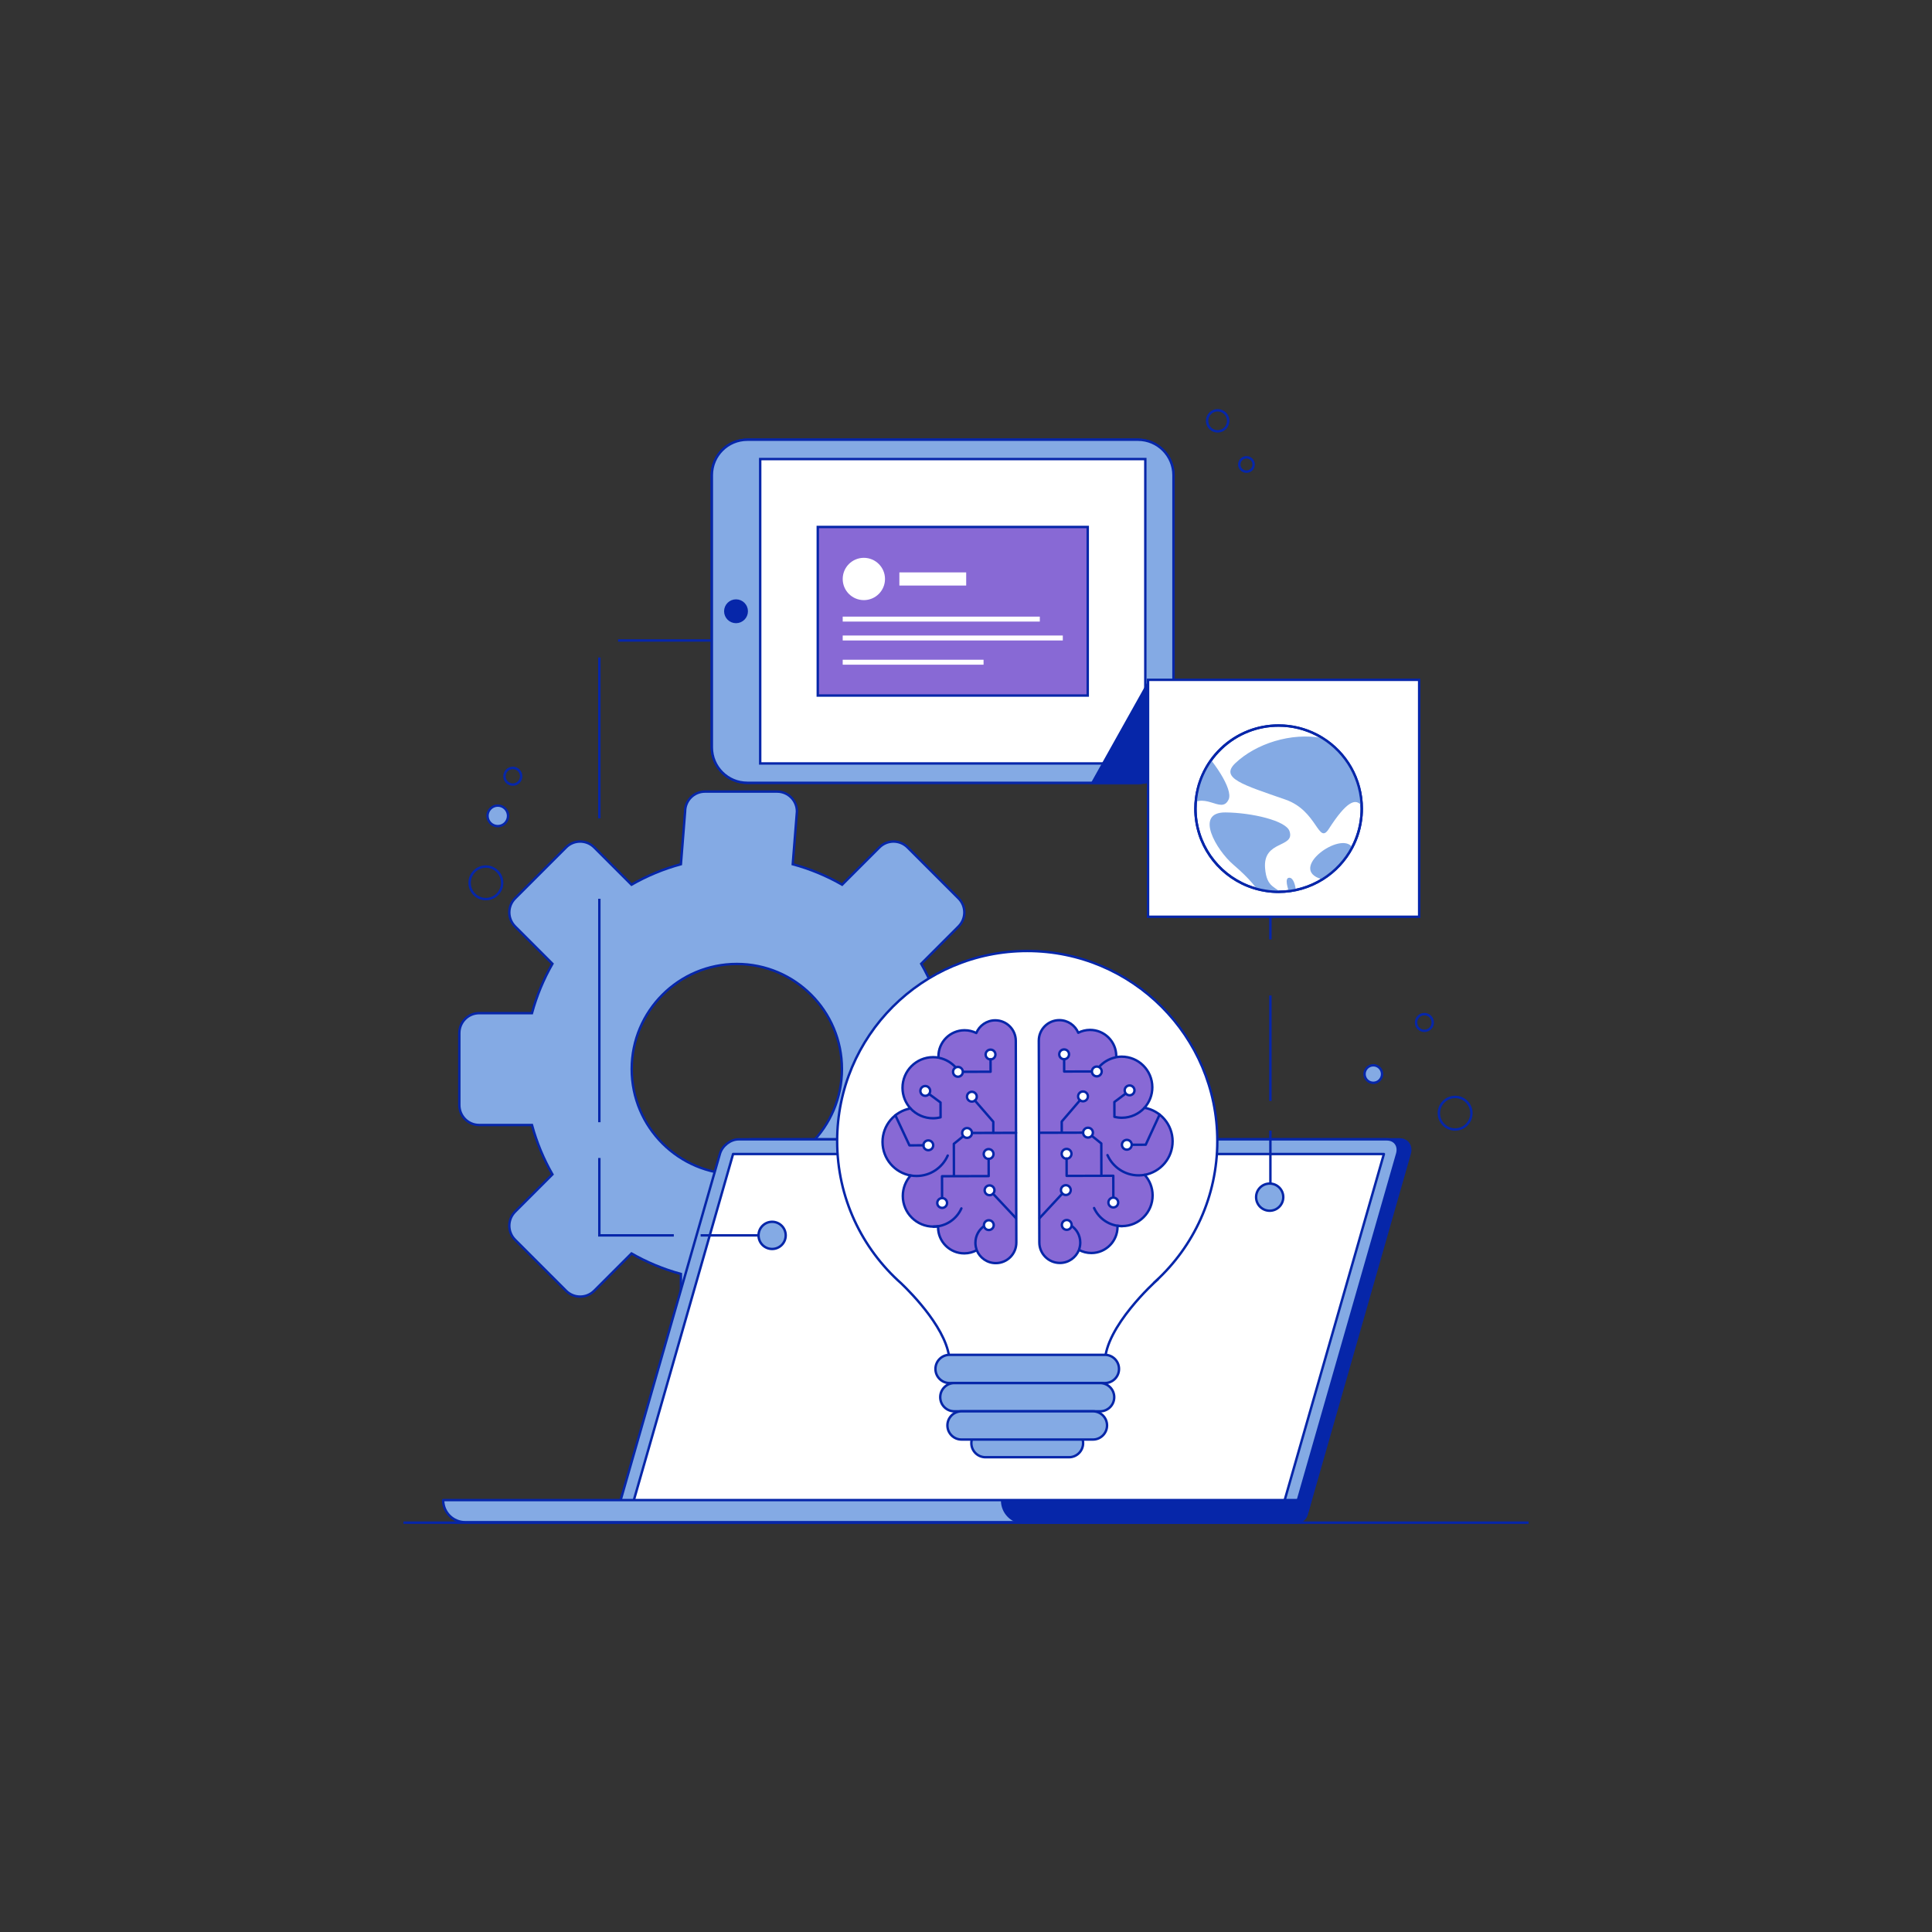<svg width="1600" height="1600" viewBox="0 0 1600 1600" fill="none" xmlns="http://www.w3.org/2000/svg">
<rect x="0" y="0" width="1600" height="1600" fill="#333333" stroke="none"/>
<g clip-path="url(#clip0_40000055_8478)">
<mask id="mask0_40000055_8478" style="mask-type:luminance" maskUnits="userSpaceOnUse" x="0" y="0" width="1600" height="1600">
<path d="M1600 0H0V1600H1600V0Z" fill="white"/>
</mask>
<g mask="url(#mask0_40000055_8478)">
<mask id="mask1_40000055_8478" style="mask-type:luminance" maskUnits="userSpaceOnUse" x="0" y="0" width="1600" height="1600">
<path d="M1600 0H0V1600H1600V0Z" fill="white"/>
</mask>
<g mask="url(#mask1_40000055_8478)">
<path d="M823.552 839.056H779.865C775.926 824.594 770.197 810.87 762.914 798.147L793.81 767.251C800.237 760.825 800.237 750.405 793.81 743.978L751.593 701.761C745.166 695.334 734.746 695.334 728.319 701.761L697.424 732.656C684.7 725.373 670.977 719.644 656.514 715.706L659.996 672.018C659.996 662.929 652.628 655.561 643.539 655.561H583.835C574.746 655.561 567.378 662.929 567.378 672.018L563.896 715.706C549.434 719.644 535.71 725.373 522.987 732.656L492.091 701.761C485.664 695.334 475.244 695.334 468.817 701.761L426.6 743.978C420.173 750.405 420.173 760.825 426.6 767.251L457.496 798.147C450.213 810.87 444.484 824.594 440.545 839.056H396.858C387.769 839.056 380.4 846.425 380.4 855.514V915.217C380.4 924.306 387.769 931.675 396.858 931.675H440.545C444.484 946.14 450.213 959.858 457.496 972.581L426.6 1003.48C420.173 1009.91 420.173 1020.32 426.6 1026.75L468.817 1068.97C475.244 1075.39 485.664 1075.39 492.091 1068.97L522.987 1038.08C535.71 1045.36 549.434 1051.08 563.896 1055.03V1098.71C563.896 1107.8 571.264 1115.17 580.353 1115.17H640.057C649.146 1115.17 656.514 1107.8 656.514 1098.71V1055.03C670.977 1051.08 684.7 1045.36 697.424 1038.08L728.319 1068.97C734.746 1075.39 745.166 1075.39 751.593 1068.97L793.81 1026.75C800.237 1020.32 800.237 1009.91 793.81 1003.48L762.914 972.581C770.197 959.858 775.926 946.14 779.865 931.675H823.552C832.641 931.675 840.01 924.306 840.01 915.217V855.514C840.01 846.425 832.641 839.056 823.552 839.056ZM697.252 885.365C697.252 933.441 658.28 972.414 610.205 972.414C562.13 972.414 523.158 933.441 523.158 885.365C523.158 837.29 562.13 798.318 610.205 798.318C658.28 798.318 697.252 837.29 697.252 885.365Z" fill="#84AAE4"/>
<path d="M823.552 839.056H779.865C775.926 824.594 770.197 810.87 762.914 798.147L793.81 767.251C800.237 760.825 800.237 750.405 793.81 743.978L751.593 701.761C745.166 695.334 734.746 695.334 728.319 701.761L697.424 732.656C684.7 725.373 670.977 719.644 656.514 715.706L659.996 672.018C659.996 662.929 652.628 655.561 643.539 655.561H583.835C574.746 655.561 567.378 662.929 567.378 672.018L563.896 715.706C549.434 719.644 535.71 725.373 522.987 732.656L492.091 701.761C485.664 695.334 475.244 695.334 468.817 701.761L426.6 743.978C420.173 750.405 420.173 760.825 426.6 767.251L457.496 798.147C450.213 810.87 444.484 824.594 440.545 839.056H396.858C387.769 839.056 380.4 846.425 380.4 855.514V915.217C380.4 924.306 387.769 931.675 396.858 931.675H440.545C444.484 946.14 450.213 959.858 457.496 972.581L426.6 1003.48C420.173 1009.91 420.173 1020.32 426.6 1026.75L468.817 1068.97C475.244 1075.39 485.664 1075.39 492.091 1068.97L522.987 1038.08C535.71 1045.36 549.434 1051.08 563.896 1055.03V1098.71C563.896 1107.8 571.264 1115.17 580.353 1115.17H640.057C649.146 1115.17 656.514 1107.8 656.514 1098.71V1055.03C670.977 1051.08 684.7 1045.36 697.424 1038.08L728.319 1068.97C734.746 1075.39 745.166 1075.39 751.593 1068.97L793.81 1026.75C800.237 1020.32 800.237 1009.91 793.81 1003.48L762.914 972.581C770.197 959.858 775.926 946.14 779.865 931.675H823.552C832.641 931.675 840.01 924.306 840.01 915.217V855.514C840.01 846.425 832.641 839.056 823.552 839.056ZM697.252 885.365C697.252 933.441 658.28 972.414 610.205 972.414C562.13 972.414 523.158 933.441 523.158 885.365C523.158 837.29 562.13 798.318 610.205 798.318C658.28 798.318 697.252 837.29 697.252 885.365Z" stroke="#0626A9" stroke-width="2" stroke-miterlimit="10" stroke-linecap="round"/>
<path d="M519.524 1259.06L1082.94 1251.24L1167.41 955.513C1169.31 948.918 1165.49 943.57 1158.9 943.57H621.914C615.318 943.57 608.439 948.918 606.548 955.513L519.524 1259.06Z" fill="#0626A9"/>
<path d="M519.524 1259.06L1082.94 1251.24L1167.41 955.513C1169.31 948.918 1165.49 943.57 1158.9 943.57H621.914C615.318 943.57 608.439 948.918 606.548 955.513L519.524 1259.06Z" stroke="#0626A9" stroke-width="2" stroke-linecap="round" stroke-linejoin="round"/>
<path d="M509.193 1259.06H1070.06L1157.09 955.513C1158.98 948.918 1155.17 943.57 1148.56 943.57H611.582C604.987 943.57 598.107 948.918 596.216 955.513L509.193 1259.06Z" fill="#84AAE4"/>
<path d="M509.193 1259.06H1070.06L1157.09 955.513C1158.98 948.918 1155.17 943.57 1148.56 943.57H611.582C604.987 943.57 598.107 948.918 596.216 955.513L509.193 1259.06Z" stroke="#0626A9" stroke-width="2" stroke-linecap="round" stroke-linejoin="round"/>
<path d="M523.618 1246.93H1062.6L1146.09 955.708H607.108L523.618 1246.93Z" fill="white"/>
<path d="M523.618 1246.93H1062.6L1146.09 955.708H607.108L523.618 1246.93Z" stroke="#0626A9" stroke-width="2" stroke-linecap="round" stroke-linejoin="round"/>
<path d="M385.342 1260.64H1062.16L1077.46 1242.29H366.986C366.986 1252.43 375.205 1260.64 385.342 1260.64Z" fill="#84AAE4"/>
<path d="M385.342 1260.64H1062.16L1077.46 1242.29H366.986C366.986 1252.43 375.205 1260.64 385.342 1260.64Z" stroke="#0626A9" stroke-width="2" stroke-linecap="round" stroke-linejoin="round"/>
<path d="M848.28 1261H1073.01C1077.32 1261 1081.11 1258.1 1082.21 1253.92L1085.19 1242.64H829.924C829.924 1252.78 838.142 1261 848.28 1261Z" fill="#0626A9"/>
<path d="M848.28 1261H1073.01C1077.32 1261 1081.11 1258.1 1082.21 1253.92L1085.19 1242.64H829.924C829.924 1252.78 838.142 1261 848.28 1261Z" stroke="#0626A9" stroke-width="2" stroke-linecap="round" stroke-linejoin="round"/>
<path d="M334.113 1261H1265.88" stroke="#0626A9" stroke-width="2" stroke-miterlimit="10"/>
<path d="M1008.13 944.998C1008.13 858.059 937.646 787.582 850.708 787.582C763.769 787.582 693.292 858.059 693.292 944.998C693.292 991.892 713.803 1033.98 746.333 1062.82C754.828 1070.94 786.391 1102.8 786.391 1128.33H915.025C915.025 1098.83 957.373 1060.87 957.373 1060.87H957.248C988.522 1032.1 1008.13 990.84 1008.13 944.998Z" fill="white"/>
<path d="M1008.13 944.998C1008.13 858.059 937.646 787.582 850.708 787.582C763.769 787.582 693.292 858.059 693.292 944.998C693.292 991.892 713.803 1033.98 746.333 1062.82C754.828 1070.94 786.391 1102.8 786.391 1128.33H915.025C915.025 1098.83 957.373 1060.87 957.373 1060.87H957.248C988.522 1032.1 1008.13 990.84 1008.13 944.998Z" stroke="#0626A9" stroke-width="2" stroke-miterlimit="10" stroke-linecap="round"/>
<path d="M885.29 1206.82H816.126C809.668 1206.82 804.432 1201.59 804.432 1195.13C804.432 1188.67 809.668 1183.44 816.126 1183.44H885.29C891.748 1183.44 896.984 1188.67 896.984 1195.13C896.984 1201.59 891.748 1206.82 885.29 1206.82Z" fill="#84AAE4"/>
<path d="M885.29 1206.82H816.126C809.668 1206.82 804.432 1201.59 804.432 1195.13C804.432 1188.67 809.668 1183.44 816.126 1183.44H885.29C891.748 1183.44 896.984 1188.67 896.984 1195.13C896.984 1201.59 891.748 1206.82 885.29 1206.82Z" stroke="#0626A9" stroke-width="2" stroke-miterlimit="10" stroke-linecap="round"/>
<path d="M915.026 1145.39H786.392C779.933 1145.39 774.697 1140.16 774.697 1133.7C774.697 1127.25 779.933 1122.01 786.392 1122.01H915.026C921.484 1122.01 926.719 1127.25 926.719 1133.7C926.719 1140.16 921.484 1145.39 915.026 1145.39Z" fill="#84AAE4"/>
<path d="M915.026 1145.39H786.392C779.933 1145.39 774.697 1140.16 774.697 1133.7C774.697 1127.25 779.933 1122.01 786.392 1122.01H915.026C921.484 1122.01 926.719 1127.25 926.719 1133.7C926.719 1140.16 921.484 1145.39 915.026 1145.39Z" stroke="#0626A9" stroke-width="2" stroke-miterlimit="10" stroke-linecap="round"/>
<path d="M911.06 1168.79H790.355C783.897 1168.79 778.661 1163.55 778.661 1157.09C778.661 1150.63 783.897 1145.39 790.355 1145.39H911.06C917.518 1145.39 922.754 1150.63 922.754 1157.09C922.754 1163.55 917.518 1168.79 911.06 1168.79Z" fill="#84AAE4"/>
<path d="M911.06 1168.79H790.355C783.897 1168.79 778.661 1163.55 778.661 1157.09C778.661 1150.63 783.897 1145.39 790.355 1145.39H911.06C917.518 1145.39 922.754 1150.63 922.754 1157.09C922.754 1163.55 917.518 1168.79 911.06 1168.79Z" stroke="#0626A9" stroke-width="2" stroke-miterlimit="10" stroke-linecap="round"/>
<path d="M905.113 1192.17H796.302C789.844 1192.17 784.608 1186.93 784.608 1180.48C784.608 1174.02 789.844 1168.79 796.302 1168.79H905.113C911.571 1168.79 916.807 1174.02 916.807 1180.48C916.807 1186.93 911.571 1192.17 905.113 1192.17Z" fill="#84AAE4"/>
<path d="M905.113 1192.17H796.302C789.844 1192.17 784.608 1186.93 784.608 1180.48C784.608 1174.02 789.844 1168.79 796.302 1168.79H905.113C911.571 1168.79 916.807 1174.02 916.807 1180.48C916.807 1186.93 911.571 1192.17 905.113 1192.17Z" stroke="#0626A9" stroke-width="2" stroke-miterlimit="10" stroke-linecap="round"/>
<path d="M971.099 945.13C971.058 931.25 961.009 919.745 947.805 917.413C951.858 912.901 954.324 906.931 954.303 900.386C954.268 886.372 942.875 875.042 928.861 875.079C927.34 875.084 925.851 875.23 924.405 875.49C924.418 875.178 924.428 874.865 924.427 874.551C924.395 862.579 914.663 852.901 902.692 852.934C899.188 852.943 895.884 853.788 892.959 855.272C890.381 849.134 884.309 844.829 877.236 844.849C867.849 844.874 860.26 852.504 860.285 861.892L860.737 1028.97C860.762 1038.35 868.393 1045.94 877.781 1045.92C884.963 1045.9 891.088 1041.43 893.56 1035.12C896.629 1036.77 900.14 1037.71 903.87 1037.69C915.842 1037.66 925.521 1027.93 925.488 1015.96C925.487 1015.69 925.476 1015.41 925.465 1015.14C926.696 1015.32 927.957 1015.42 929.24 1015.41C943.251 1015.37 954.581 1003.98 954.546 989.963C954.526 983.424 952.033 977.463 947.952 972.978C961.148 970.569 971.134 959.009 971.099 945.13Z" fill="#8869D5"/>
<path d="M971.099 945.13C971.058 931.25 961.009 919.745 947.805 917.413C951.858 912.901 954.324 906.931 954.303 900.386C954.268 886.372 942.875 875.042 928.861 875.079C927.34 875.084 925.851 875.23 924.405 875.49C924.418 875.178 924.428 874.865 924.427 874.551C924.395 862.579 914.663 852.901 902.692 852.934C899.188 852.943 895.884 853.788 892.959 855.272C890.381 849.134 884.309 844.829 877.236 844.849C867.849 844.874 860.26 852.504 860.285 861.892L860.737 1028.97C860.762 1038.35 868.393 1045.94 877.781 1045.92C884.963 1045.9 891.088 1041.43 893.56 1035.12C896.629 1036.77 900.14 1037.71 903.87 1037.69C915.842 1037.66 925.521 1027.93 925.488 1015.96C925.487 1015.69 925.476 1015.41 925.465 1015.14C926.696 1015.32 927.957 1015.42 929.24 1015.41C943.251 1015.37 954.581 1003.98 954.546 989.963C954.526 983.424 952.033 977.463 947.952 972.978C961.148 970.569 971.134 959.009 971.099 945.13Z" stroke="#0626A9" stroke-width="2" stroke-linecap="round" stroke-linejoin="round"/>
<path d="M905.093 937.993C905.099 940.234 903.29 942.052 901.051 942.059C898.813 942.066 896.993 940.255 896.987 938.015C896.981 935.776 898.79 933.957 901.029 933.951C903.268 933.945 905.087 935.755 905.093 937.993Z" fill="white"/>
<path d="M905.093 937.993C905.099 940.234 903.29 942.052 901.051 942.059C898.813 942.066 896.993 940.255 896.987 938.015C896.981 935.776 898.79 933.957 901.029 933.951C903.268 933.945 905.087 935.755 905.093 937.993Z" stroke="#0626A9" stroke-width="2" stroke-miterlimit="10"/>
<path d="M900.958 907.975C900.964 910.214 899.155 912.033 896.916 912.039C894.678 912.044 892.858 910.235 892.853 907.996C892.846 905.758 894.655 903.939 896.894 903.933C899.133 903.927 900.952 905.736 900.958 907.975Z" fill="white"/>
<path d="M900.958 907.975C900.964 910.214 899.155 912.033 896.916 912.039C894.678 912.044 892.858 910.235 892.853 907.996C892.846 905.758 894.655 903.939 896.894 903.933C899.133 903.927 900.952 905.736 900.958 907.975Z" stroke="#0626A9" stroke-width="2" stroke-miterlimit="10"/>
<path d="M926.038 995.868C926.044 998.11 924.234 999.928 921.996 999.935C919.757 999.942 917.937 998.131 917.932 995.889C917.925 993.654 919.735 991.836 921.973 991.829C924.212 991.822 926.031 993.633 926.038 995.868Z" fill="white"/>
<path d="M926.038 995.868C926.044 998.11 924.234 999.928 921.996 999.935C919.757 999.942 917.937 998.131 917.932 995.889C917.925 993.654 919.735 991.836 921.973 991.829C924.212 991.822 926.031 993.633 926.038 995.868Z" stroke="#0626A9" stroke-width="2" stroke-miterlimit="10"/>
<path d="M887.347 955.513C887.353 957.755 885.544 959.573 883.305 959.58C881.066 959.587 879.247 957.776 879.241 955.534C879.235 953.299 881.045 951.481 883.283 951.474C885.522 951.467 887.342 953.278 887.347 955.513Z" fill="white"/>
<path d="M887.347 955.513C887.353 957.755 885.544 959.573 883.305 959.58C881.066 959.587 879.247 957.776 879.241 955.534C879.235 953.299 881.045 951.481 883.283 951.474C885.522 951.467 887.342 953.278 887.347 955.513Z" stroke="#0626A9" stroke-width="2" stroke-miterlimit="10"/>
<path d="M922.031 991.627L921.982 973.716L883.343 973.821L883.304 959.461" stroke="#0626A9" stroke-width="2" stroke-linecap="round" stroke-linejoin="round"/>
<path d="M912.119 973.452L912.047 946.968L904.435 940.826" stroke="#0626A9" stroke-width="2" stroke-linecap="round" stroke-linejoin="round"/>
<path d="M886.739 985.569C886.745 987.811 884.936 989.629 882.697 989.636C880.459 989.643 878.639 987.832 878.633 985.59C878.627 983.354 880.436 981.537 882.675 981.53C884.914 981.523 886.733 983.333 886.739 985.569Z" fill="white"/>
<path d="M886.739 985.569C886.745 987.811 884.936 989.629 882.697 989.636C880.459 989.643 878.639 987.832 878.633 985.59C878.627 983.354 880.436 981.537 882.675 981.53C884.914 981.523 886.733 983.333 886.739 985.569Z" stroke="#0626A9" stroke-width="2" stroke-miterlimit="10"/>
<path d="M861.024 1008.7L879.808 988.452" stroke="#0626A9" stroke-width="2" stroke-linecap="round" stroke-linejoin="round"/>
<path d="M886.843 1014.84C891.508 1017.82 894.606 1023.05 894.622 1029C894.627 1030.91 894.316 1032.74 893.739 1034.45" stroke="#0626A9" stroke-width="2" stroke-linecap="round" stroke-linejoin="round"/>
<path d="M887.492 1014.42C887.497 1016.66 885.688 1018.47 883.449 1018.48C881.211 1018.49 879.391 1016.68 879.386 1014.44C879.379 1012.2 881.189 1010.38 883.428 1010.37C885.666 1010.37 887.485 1012.18 887.492 1014.42Z" fill="white"/>
<path d="M887.492 1014.42C887.497 1016.66 885.688 1018.47 883.449 1018.48C881.211 1018.49 879.391 1016.68 879.386 1014.44C879.379 1012.2 881.189 1010.38 883.428 1010.37C885.666 1010.37 887.485 1012.18 887.492 1014.42Z" stroke="#0626A9" stroke-width="2" stroke-miterlimit="10"/>
<path d="M929.297 1015.42C918.966 1015.44 910.058 1009.29 906.08 1000.44" stroke="#0626A9" stroke-width="2" stroke-linecap="round" stroke-linejoin="round"/>
<path d="M947.68 917.541C943.077 922.526 936.491 925.656 929.17 925.676C927.012 925.682 924.916 925.416 922.914 924.913L922.881 912.647L932.325 905.571" stroke="#0626A9" stroke-width="2" stroke-linecap="round" stroke-linejoin="round"/>
<path d="M910.2 883.62C913.661 879.724 918.308 876.905 923.577 875.73" stroke="#0626A9" stroke-width="2" stroke-linecap="round" stroke-linejoin="round"/>
<path d="M939.526 902.984C939.533 905.223 937.72 907.042 935.481 907.049C933.242 907.054 931.423 905.245 931.417 903.006C931.411 900.767 933.221 898.948 935.459 898.942C937.698 898.936 939.519 900.746 939.526 902.984Z" fill="white"/>
<path d="M939.526 902.984C939.533 905.223 937.72 907.042 935.481 907.049C933.242 907.054 931.423 905.245 931.417 903.006C931.411 900.767 933.221 898.948 935.459 898.942C937.698 898.936 939.519 900.746 939.526 902.984Z" stroke="#0626A9" stroke-width="2" stroke-miterlimit="10"/>
<path d="M885.312 873.125C885.318 875.363 883.508 877.182 881.27 877.189C879.031 877.195 877.212 875.385 877.206 873.147C877.2 870.908 879.009 869.089 881.248 869.083C883.487 869.077 885.306 870.886 885.312 873.125Z" fill="white"/>
<path d="M885.312 873.125C885.318 875.363 883.508 877.182 881.27 877.189C879.031 877.195 877.212 875.385 877.206 873.147C877.2 870.908 879.009 869.089 881.248 869.083C883.487 869.077 885.306 870.886 885.312 873.125Z" stroke="#0626A9" stroke-width="2" stroke-miterlimit="10"/>
<path d="M912.383 887.319C912.389 889.558 910.58 891.377 908.341 891.383C906.102 891.389 904.283 889.579 904.277 887.341C904.271 885.102 906.08 883.283 908.319 883.277C910.557 883.271 912.377 885.08 912.383 887.319Z" fill="white"/>
<path d="M912.383 887.319C912.389 889.558 910.58 891.377 908.341 891.383C906.102 891.389 904.283 889.579 904.277 887.341C904.271 885.102 906.08 883.283 908.319 883.277C910.557 883.271 912.377 885.08 912.383 887.319Z" stroke="#0626A9" stroke-width="2" stroke-miterlimit="10"/>
<path d="M903.577 887.342L881.297 887.402L881.27 877.107" stroke="#0626A9" stroke-width="2" stroke-linecap="round" stroke-linejoin="round"/>
<path d="M948.091 972.929C946.448 973.229 944.755 973.389 943.021 973.396C931.494 973.431 921.562 966.53 917.166 956.627" stroke="#0626A9" stroke-width="2" stroke-linecap="round" stroke-linejoin="round"/>
<path d="M937.251 948.041C937.257 950.276 935.448 952.094 933.209 952.101C930.97 952.108 929.151 950.297 929.145 948.062C929.139 945.819 930.949 944.002 933.188 943.995C935.426 943.988 937.245 945.799 937.251 948.041Z" fill="white"/>
<path d="M937.251 948.041C937.257 950.276 935.448 952.094 933.209 952.101C930.97 952.108 929.151 950.297 929.145 948.062C929.139 945.819 930.949 944.002 933.188 943.995C935.426 943.988 937.245 945.799 937.251 948.041Z" stroke="#0626A9" stroke-width="2" stroke-miterlimit="10"/>
<path d="M960.347 923.048L948.836 948.006L937.25 948.041" stroke="#0626A9" stroke-width="2" stroke-linecap="round" stroke-linejoin="round"/>
<path d="M896.987 938.015L860.49 938.114" stroke="#0626A9" stroke-width="2" stroke-linecap="round" stroke-linejoin="round"/>
<path d="M879.306 937.877L879.281 928.816L894.404 911.187" stroke="#0626A9" stroke-width="2" stroke-linecap="round" stroke-linejoin="round"/>
<path d="M730.871 945.778C730.834 931.9 740.822 920.34 754.015 917.937C749.935 913.447 747.441 907.49 747.423 900.946C747.385 886.932 758.714 875.54 772.728 875.502C774.25 875.498 775.738 875.636 777.186 875.888C777.171 875.577 777.16 875.263 777.159 874.949C777.127 862.978 786.806 853.247 798.777 853.215C802.281 853.205 805.59 854.033 808.523 855.5C811.067 849.349 817.116 845.011 824.189 844.992C833.577 844.967 841.207 852.556 841.232 861.944L841.684 1029.02C841.709 1038.41 834.12 1046.04 824.733 1046.06C817.549 1046.08 811.4 1041.64 808.895 1035.35C805.835 1037.02 802.329 1037.97 798.599 1037.98C786.627 1038.01 776.896 1028.33 776.863 1016.36C776.862 1016.09 776.873 1015.81 776.882 1015.54C775.652 1015.73 774.391 1015.83 773.108 1015.83C759.094 1015.87 747.703 1004.54 747.666 990.527C747.648 983.981 750.109 978.013 754.165 973.501C740.96 971.168 730.909 959.663 730.871 945.778Z" fill="#8869D5"/>
<path d="M730.871 945.778C730.834 931.9 740.822 920.34 754.015 917.937C749.935 913.447 747.441 907.49 747.423 900.946C747.385 886.932 758.714 875.54 772.728 875.502C774.25 875.498 775.738 875.636 777.186 875.888C777.171 875.577 777.16 875.263 777.159 874.949C777.127 862.978 786.806 853.247 798.777 853.215C802.281 853.205 805.59 854.033 808.523 855.5C811.067 849.349 817.116 845.011 824.189 844.992C833.577 844.967 841.207 852.556 841.232 861.944L841.684 1029.02C841.709 1038.41 834.12 1046.04 824.733 1046.06C817.549 1046.08 811.4 1041.64 808.895 1035.35C805.835 1037.02 802.329 1037.97 798.599 1037.98C786.627 1038.01 776.896 1028.33 776.863 1016.36C776.862 1016.09 776.873 1015.81 776.882 1015.54C775.652 1015.73 774.391 1015.83 773.108 1015.83C759.094 1015.87 747.703 1004.54 747.666 990.527C747.648 983.981 750.109 978.013 754.165 973.501C740.96 971.168 730.909 959.663 730.871 945.778Z" stroke="#0626A9" stroke-width="2" stroke-linecap="round" stroke-linejoin="round"/>
<path d="M796.836 938.286C796.843 940.527 798.662 942.338 800.901 942.331C803.139 942.324 804.949 940.506 804.942 938.264C804.937 936.026 803.117 934.216 800.878 934.222C798.64 934.228 796.83 936.047 796.836 938.286Z" fill="white"/>
<path d="M796.836 938.286C796.843 940.527 798.662 942.338 800.901 942.331C803.139 942.324 804.949 940.506 804.942 938.264C804.937 936.026 803.117 934.216 800.878 934.222C798.64 934.228 796.83 936.047 796.836 938.286Z" stroke="#0626A9" stroke-width="2" stroke-miterlimit="10"/>
<path d="M800.809 908.246C800.814 910.484 802.634 912.294 804.873 912.287C807.111 912.282 808.921 910.462 808.914 908.224C808.908 905.985 807.089 904.176 804.85 904.182C802.612 904.188 800.802 906.007 800.809 908.246Z" fill="white"/>
<path d="M800.809 908.246C800.814 910.484 802.634 912.294 804.873 912.287C807.111 912.282 808.921 910.462 808.914 908.224C808.908 905.985 807.089 904.176 804.85 904.182C802.612 904.188 800.802 906.007 800.809 908.246Z" stroke="#0626A9" stroke-width="2" stroke-miterlimit="10"/>
<path d="M776.206 996.279C776.212 998.514 778.031 1000.32 780.27 1000.32C782.509 1000.31 784.318 998.493 784.311 996.251C784.306 994.016 782.486 992.205 780.247 992.212C778.009 992.219 776.199 994.037 776.206 996.279Z" fill="white"/>
<path d="M776.206 996.279C776.212 998.514 778.031 1000.32 780.27 1000.32C782.509 1000.31 784.318 998.493 784.311 996.251C784.306 994.016 782.486 992.205 780.247 992.212C778.009 992.219 776.199 994.037 776.206 996.279Z" stroke="#0626A9" stroke-width="2" stroke-miterlimit="10"/>
<path d="M814.677 955.715C814.683 957.95 816.502 959.761 818.741 959.754C820.98 959.747 822.789 957.929 822.783 955.687C822.777 953.452 820.957 951.641 818.719 951.648C816.48 951.655 814.671 953.473 814.677 955.715Z" fill="white"/>
<path d="M814.677 955.715C814.683 957.95 816.502 959.761 818.741 959.754C820.98 959.747 822.789 957.929 822.783 955.687C822.777 953.452 820.957 951.641 818.719 951.648C816.48 951.655 814.671 953.473 814.677 955.715Z" stroke="#0626A9" stroke-width="2" stroke-miterlimit="10"/>
<path d="M780.189 992.01L780.141 974.099L818.779 973.995L818.741 959.635" stroke="#0626A9" stroke-width="2" stroke-linecap="round" stroke-linejoin="round"/>
<path d="M790.003 973.786L789.931 947.296L797.51 941.119" stroke="#0626A9" stroke-width="2" stroke-linecap="round" stroke-linejoin="round"/>
<path d="M815.447 985.764C815.453 987.999 817.272 989.81 819.511 989.803C821.75 989.803 823.559 987.978 823.553 985.743C823.547 983.5 821.727 981.697 819.489 981.697C817.25 981.704 815.441 983.521 815.447 985.764Z" fill="white"/>
<path d="M815.447 985.764C815.453 987.999 817.272 989.81 819.511 989.803C821.75 989.803 823.559 987.978 823.553 985.743C823.547 983.5 821.727 981.697 819.489 981.697C817.25 981.704 815.441 983.521 815.447 985.764Z" stroke="#0626A9" stroke-width="2" stroke-miterlimit="10"/>
<path d="M841.286 1008.75L822.393 988.605" stroke="#0626A9" stroke-width="2" stroke-linecap="round" stroke-linejoin="round"/>
<path d="M815.501 1015.03C810.852 1018.05 807.783 1023.28 807.799 1029.24C807.805 1031.14 808.125 1032.97 808.712 1034.68" stroke="#0626A9" stroke-width="2" stroke-linecap="round" stroke-linejoin="round"/>
<path d="M814.851 1014.61C814.857 1016.85 816.676 1018.66 818.915 1018.65C821.153 1018.65 822.963 1016.83 822.957 1014.59C822.951 1012.35 821.132 1010.55 818.893 1010.55C816.654 1010.55 814.845 1012.38 814.851 1014.61Z" fill="white"/>
<path d="M814.851 1014.61C814.857 1016.85 816.676 1018.66 818.915 1018.65C821.153 1018.65 822.963 1016.83 822.957 1014.59C822.951 1012.35 821.132 1010.55 818.893 1010.55C816.654 1010.55 814.845 1012.38 814.851 1014.61Z" stroke="#0626A9" stroke-width="2" stroke-miterlimit="10"/>
<path d="M773.051 1015.84C783.383 1015.81 792.256 1009.61 796.187 1000.74" stroke="#0626A9" stroke-width="2" stroke-linecap="round" stroke-linejoin="round"/>
<path d="M754.141 918.065C758.77 923.025 765.373 926.119 772.693 926.099C774.851 926.094 776.945 925.817 778.944 925.302L778.911 913.037L769.429 906.012" stroke="#0626A9" stroke-width="2" stroke-linecap="round" stroke-linejoin="round"/>
<path d="M791.435 883.941C787.953 880.064 783.291 877.269 778.016 876.124" stroke="#0626A9" stroke-width="2" stroke-linecap="round" stroke-linejoin="round"/>
<path d="M762.218 903.464C762.223 905.703 764.043 907.512 766.282 907.506C768.52 907.5 770.33 905.681 770.324 903.442C770.317 901.204 768.498 899.394 766.26 899.4C764.021 899.406 762.212 901.225 762.218 903.464Z" fill="white"/>
<path d="M762.218 903.464C762.223 905.703 764.043 907.512 766.282 907.506C768.52 907.5 770.33 905.681 770.324 903.442C770.317 901.204 768.498 899.394 766.26 899.4C764.021 899.406 762.212 901.225 762.218 903.464Z" stroke="#0626A9" stroke-width="2" stroke-miterlimit="10"/>
<path d="M816.266 873.312C816.272 875.551 818.091 877.36 820.33 877.354C822.569 877.347 824.378 875.528 824.372 873.29C824.366 871.051 822.547 869.242 820.308 869.248C818.07 869.254 816.26 871.073 816.266 873.312Z" fill="white"/>
<path d="M816.266 873.312C816.272 875.551 818.091 877.36 820.33 877.354C822.569 877.347 824.378 875.528 824.372 873.29C824.366 871.051 822.547 869.242 820.308 869.248C818.07 869.254 816.26 871.073 816.266 873.312Z" stroke="#0626A9" stroke-width="2" stroke-miterlimit="10"/>
<path d="M789.271 887.652C789.278 889.891 791.097 891.7 793.336 891.694C795.574 891.688 797.384 889.869 797.377 887.63C797.372 885.391 795.552 883.582 793.314 883.588C791.075 883.595 789.266 885.414 789.271 887.652Z" fill="white"/>
<path d="M789.271 887.652C789.278 889.891 791.097 891.7 793.336 891.694C795.574 891.688 797.384 889.869 797.377 887.63C797.372 885.391 795.552 883.582 793.314 883.588C791.075 883.595 789.266 885.414 789.271 887.652Z" stroke="#0626A9" stroke-width="2" stroke-miterlimit="10"/>
<path d="M798.078 887.627L820.357 887.567L820.329 877.272" stroke="#0626A9" stroke-width="2" stroke-linecap="round" stroke-linejoin="round"/>
<path d="M754.03 973.452C755.675 973.751 757.368 973.897 759.097 973.897C770.627 973.863 780.521 966.913 784.864 956.989" stroke="#0626A9" stroke-width="2" stroke-linecap="round" stroke-linejoin="round"/>
<path d="M764.733 948.507C764.739 950.743 766.559 952.553 768.797 952.546C771.036 952.539 772.845 950.722 772.839 948.48C772.833 946.244 771.014 944.434 768.775 944.441C766.536 944.448 764.727 946.265 764.733 948.507Z" fill="white"/>
<path d="M764.733 948.507C764.739 950.743 766.559 952.553 768.797 952.546C771.036 952.539 772.845 950.722 772.839 948.48C772.833 946.244 771.014 944.434 768.775 944.441C766.536 944.448 764.727 946.265 764.733 948.507Z" stroke="#0626A9" stroke-width="2" stroke-miterlimit="10"/>
<path d="M741.501 923.641L753.151 948.535L764.733 948.507" stroke="#0626A9" stroke-width="2" stroke-linecap="round" stroke-linejoin="round"/>
<path d="M804.942 938.264L841.439 938.166" stroke="#0626A9" stroke-width="2" stroke-linecap="round" stroke-linejoin="round"/>
<path d="M822.623 938.03L822.598 928.969L807.38 911.423" stroke="#0626A9" stroke-width="2" stroke-linecap="round" stroke-linejoin="round"/>
<path d="M415.86 731.12C415.86 723.677 409.827 717.644 402.384 717.644C394.941 717.644 388.908 723.677 388.908 731.12C388.908 738.563 394.941 744.597 402.384 744.597C409.827 744.597 415.86 738.563 415.86 731.12Z" stroke="#0626A9" stroke-width="2" stroke-miterlimit="10"/>
<path d="M420.761 675.657C420.761 670.956 416.951 667.145 412.25 667.145C407.55 667.145 403.738 670.956 403.738 675.657C403.738 680.357 407.55 684.168 412.25 684.168C416.951 684.168 420.761 680.357 420.761 675.657Z" fill="#84AAE4"/>
<path d="M420.761 675.657C420.761 670.956 416.951 667.145 412.25 667.145C407.55 667.145 403.738 670.956 403.738 675.657C403.738 680.357 407.55 684.168 412.25 684.168C416.951 684.168 420.761 680.357 420.761 675.657Z" stroke="#0626A9" stroke-width="2" stroke-miterlimit="10"/>
<path d="M431.601 642.857C431.601 639.039 428.507 635.944 424.688 635.944C420.87 635.944 417.775 639.039 417.775 642.857C417.775 646.675 420.87 649.77 424.688 649.77C428.507 649.77 431.601 646.675 431.601 642.857Z" stroke="#0626A9" stroke-width="2" stroke-miterlimit="10"/>
<path d="M1218.56 921.914C1218.56 914.471 1212.53 908.438 1205.09 908.438C1197.64 908.438 1191.61 914.471 1191.61 921.914C1191.61 929.357 1197.64 935.391 1205.09 935.391C1212.53 935.391 1218.56 929.357 1218.56 921.914Z" stroke="#0626A9" stroke-width="2" stroke-miterlimit="10"/>
<path d="M1144.58 889.483C1144.58 885.47 1141.33 882.218 1137.32 882.218C1133.31 882.218 1130.05 885.47 1130.05 889.483C1130.05 893.495 1133.31 896.748 1137.32 896.748C1141.33 896.748 1144.58 893.495 1144.58 889.483Z" fill="#84AAE4"/>
<path d="M1144.58 889.483C1144.58 885.47 1141.33 882.218 1137.32 882.218C1133.31 882.218 1130.05 885.47 1130.05 889.483C1130.05 893.495 1133.31 896.748 1137.32 896.748C1141.33 896.748 1144.58 893.495 1144.58 889.483Z" stroke="#0626A9" stroke-width="2" stroke-miterlimit="10"/>
<path d="M1186.54 846.776C1186.54 842.958 1183.45 839.863 1179.63 839.863C1175.81 839.863 1172.71 842.958 1172.71 846.776C1172.71 850.595 1175.81 853.689 1179.63 853.689C1183.45 853.689 1186.54 850.595 1186.54 846.776Z" stroke="#0626A9" stroke-width="2" stroke-miterlimit="10"/>
<path d="M1017.14 348.504C1017.14 343.678 1013.23 339.766 1008.4 339.766C1003.58 339.766 999.665 343.678 999.665 348.504C999.665 353.33 1003.58 357.243 1008.4 357.243C1013.23 357.243 1017.14 353.33 1017.14 348.504Z" stroke="#0626A9" stroke-width="2" stroke-miterlimit="10"/>
<path d="M1038.2 384.665C1038.2 381.382 1035.54 378.719 1032.26 378.719C1028.98 378.719 1026.31 381.382 1026.31 384.665C1026.31 387.948 1028.98 390.611 1032.26 390.611C1035.54 390.611 1038.2 387.948 1038.2 384.665Z" stroke="#0626A9" stroke-width="2" stroke-miterlimit="10"/>
<path d="M639.435 1023.1C639.435 1023.1 611.448 1023.1 580.23 1023.1" stroke="#0626A9" stroke-width="2" stroke-miterlimit="10"/>
<path d="M558.027 1023.1C525.833 1023.1 496.357 1023.1 496.357 1023.1C496.357 1023.1 496.357 997.922 496.357 958.96" stroke="#0626A9" stroke-width="2" stroke-miterlimit="10"/>
<path d="M496.357 929.356C496.357 876.845 496.357 809.068 496.357 744.332" stroke="#0626A9" stroke-width="2" stroke-miterlimit="10"/>
<path d="M496.357 677.725C496.357 618.199 496.357 567.928 496.357 544.509" stroke="#0626A9" stroke-width="2" stroke-miterlimit="10"/>
<path d="M511.851 530.405C540.904 530.405 600.661 530.405 600.661 530.405" stroke="#0626A9" stroke-width="2" stroke-miterlimit="10"/>
<path d="M650.686 1023.09C650.686 1029.31 645.649 1034.34 639.435 1034.34C633.221 1034.34 628.185 1029.31 628.185 1023.09C628.185 1016.88 633.221 1011.84 639.435 1011.84C645.649 1011.84 650.686 1016.88 650.686 1023.09Z" fill="#84AAE4"/>
<path d="M650.686 1023.09C650.686 1029.31 645.649 1034.34 639.435 1034.34C633.221 1034.34 628.185 1029.31 628.185 1023.09C628.185 1016.88 633.221 1011.84 639.435 1011.84C645.649 1011.84 650.686 1016.88 650.686 1023.09Z" stroke="#0626A9" stroke-width="2" stroke-miterlimit="10"/>
<path d="M971.83 393.543V618.891C971.83 635.123 958.676 648.278 942.443 648.278H618.906C602.674 648.278 589.519 635.123 589.519 618.891V393.543C589.519 377.317 602.674 364.156 618.906 364.156H942.443C958.676 364.156 971.83 377.317 971.83 393.543Z" fill="#0626A9"/>
<path d="M971.83 393.543V618.891C971.83 635.123 958.676 648.278 942.443 648.278H618.906C602.674 648.278 589.519 635.123 589.519 618.891V393.543C589.519 377.317 602.674 364.156 618.906 364.156H942.443C958.676 364.156 971.83 377.317 971.83 393.543Z" stroke="#0626A9" stroke-width="2" stroke-linecap="round" stroke-linejoin="round"/>
<path d="M971.83 393.543V618.891C971.83 635.123 958.676 648.278 942.443 648.278H618.906C602.674 648.278 589.519 635.123 589.519 618.891V393.543C589.519 377.317 602.674 364.156 618.906 364.156H942.443C958.676 364.156 971.83 377.317 971.83 393.543Z" fill="#84AAE4"/>
<path d="M971.83 393.543V618.891C971.83 635.123 958.676 648.278 942.443 648.278H618.906C602.674 648.278 589.519 635.123 589.519 618.891V393.543C589.519 377.317 602.674 364.156 618.906 364.156H942.443C958.676 364.156 971.83 377.317 971.83 393.543Z" stroke="#0626A9" stroke-width="2" stroke-miterlimit="10" stroke-linecap="round"/>
<path d="M618.419 506.218C618.419 501.314 614.444 497.339 609.54 497.339C604.636 497.339 600.661 501.314 600.661 506.218C600.661 511.122 604.636 515.097 609.54 515.097C614.444 515.097 618.419 511.122 618.419 506.218Z" fill="#0626A9"/>
<path d="M618.419 506.218C618.419 501.314 614.444 497.339 609.54 497.339C604.636 497.339 600.661 501.314 600.661 506.218C600.661 511.122 604.636 515.097 609.54 515.097C614.444 515.097 618.419 511.122 618.419 506.218Z" stroke="#0626A9" stroke-width="2" stroke-miterlimit="10" stroke-linecap="round"/>
<path d="M948.502 632.262H629.561V380.173H948.502V632.262Z" fill="white"/>
<path d="M948.502 632.262H629.561V380.173H948.502V632.262Z" stroke="#0626A9" stroke-width="2" stroke-miterlimit="10" stroke-linecap="round"/>
<path d="M900.812 576.027H677.25V436.409H900.812V576.027Z" fill="#8869D5"/>
<path d="M900.812 576.027H677.25V436.409H900.812V576.027Z" stroke="#0626A9" stroke-width="2" stroke-miterlimit="10" stroke-linecap="round"/>
<path d="M732.92 479.48C732.92 469.807 725.079 461.966 715.406 461.966C705.734 461.966 697.893 469.807 697.893 479.48C697.893 489.152 705.734 496.993 715.406 496.993C725.079 496.993 732.92 489.152 732.92 479.48Z" fill="white"/>
<path d="M800.157 484.92H744.822V474.038H800.157V484.92Z" fill="white"/>
<path d="M861.127 514.762H697.893V510.661H861.127V514.762Z" fill="white"/>
<path d="M814.537 550.47H697.893V546.369H814.537V550.47Z" fill="white"/>
<path d="M880.171 530.405H697.893V526.305H880.171V530.405Z" fill="white"/>
<path d="M1052.09 990.924C1052.09 990.924 1052.09 968.417 1052.09 936.331" stroke="#0626A9" stroke-width="2"/>
<path d="M1052.09 911.76C1052.09 884.491 1052.09 853.491 1052.09 824.405" stroke="#0626A9" stroke-width="2"/>
<path d="M1052.09 777.997C1052.09 761.683 1052.09 747.519 1052.09 737.05" stroke="#0626A9" stroke-width="2"/>
<path d="M1062.75 991.432C1062.75 997.644 1057.71 1002.69 1051.5 1002.69C1045.28 1002.69 1040.25 997.644 1040.25 991.432C1040.25 985.221 1045.28 980.179 1051.5 980.179C1057.71 980.179 1062.75 985.221 1062.75 991.432Z" fill="#84AAE4"/>
<path d="M1062.75 991.432C1062.75 997.644 1057.71 1002.69 1051.5 1002.69C1045.28 1002.69 1040.25 997.644 1040.25 991.432C1040.25 985.221 1045.28 980.179 1051.5 980.179C1057.71 980.179 1062.75 985.221 1062.75 991.432Z" stroke="#0626A9" stroke-width="2" stroke-miterlimit="10"/>
<mask id="mask2_40000055_8478" style="mask-type:alpha" maskUnits="userSpaceOnUse" x="588" y="363" width="385" height="287">
<path d="M971.83 393.543V618.891C971.83 635.123 958.676 648.278 942.443 648.278H618.906C602.674 648.278 589.519 635.123 589.519 618.891V393.543C589.519 377.317 602.674 364.156 618.906 364.156H942.443C958.676 364.156 971.83 377.317 971.83 393.543Z" fill="#8484FA"/>
<path d="M971.83 393.543V618.891C971.83 635.123 958.676 648.278 942.443 648.278H618.906C602.674 648.278 589.519 635.123 589.519 618.891V393.543C589.519 377.317 602.674 364.156 618.906 364.156H942.443C958.676 364.156 971.83 377.317 971.83 393.543Z" stroke="#202870" stroke-width="2" stroke-miterlimit="10" stroke-linecap="round"/>
</mask>
<g mask="url(#mask2_40000055_8478)">
<path d="M1171.22 563.145H951.169L857.856 729.928H1169.83L1171.22 563.145Z" fill="#0626A9"/>
</g>
<path d="M1175.28 759.221H950.772V563.015H1175.28V759.221Z" fill="white"/>
<path d="M1175.28 759.221H950.772V563.015H1175.28V759.221Z" stroke="#0626A9" stroke-width="2" stroke-miterlimit="10"/>
<path d="M1127.74 669.707C1127.74 671.622 1127.66 673.516 1127.5 675.389C1127.49 675.522 1127.48 675.647 1127.46 675.779V675.786C1126.66 685.076 1124 693.836 1119.87 701.692C1114.16 712.555 1105.63 721.712 1095.25 728.175C1084.7 734.763 1072.23 738.565 1058.87 738.565C1057.1 738.565 1055.33 738.495 1053.59 738.363C1051.8 738.231 1050.01 738.029 1048.26 737.743L1048.13 737.729C1048.12 737.729 1048.11 737.722 1048.11 737.722C1042.96 736.921 1038 735.543 1033.3 733.655C1007.93 723.509 990.013 698.697 990.013 669.707C990.013 663.934 990.724 658.328 992.061 652.973C993.022 649.143 994.296 645.438 995.87 641.894C1003.21 625.278 1016.94 612.117 1033.93 605.508C1041.66 602.5 1050.07 600.849 1058.87 600.849C1070.27 600.849 1081.02 603.621 1090.49 608.53C1092.11 609.366 1093.69 610.264 1095.23 611.232H1095.24C1114.75 623.377 1127.74 645.027 1127.74 669.707Z" stroke="#0626A9" stroke-width="2" stroke-miterlimit="10"/>
<mask id="mask3_40000055_8478" style="mask-type:alpha" maskUnits="userSpaceOnUse" x="990" y="600" width="138" height="139">
<path d="M1127.74 669.707C1127.74 671.622 1127.66 673.516 1127.5 675.389C1127.49 675.522 1127.48 675.647 1127.46 675.779V675.786C1126.66 685.076 1124 693.836 1119.87 701.692C1114.16 712.555 1105.63 721.712 1095.25 728.175C1084.7 734.763 1072.23 738.565 1058.87 738.565C1057.1 738.565 1055.33 738.495 1053.59 738.363C1051.8 738.231 1050.01 738.029 1048.26 737.743L1048.13 737.729C1048.12 737.729 1048.11 737.722 1048.11 737.722C1042.96 736.921 1038 735.543 1033.3 733.655C1007.93 723.509 990.013 698.697 990.013 669.707C990.013 663.934 990.724 658.328 992.061 652.973C993.022 649.143 994.296 645.438 995.87 641.894C1003.21 625.278 1016.94 612.117 1033.93 605.508C1041.66 602.5 1050.07 600.849 1058.87 600.849C1070.27 600.849 1081.02 603.621 1090.49 608.53C1092.11 609.366 1093.69 610.264 1095.23 611.232H1095.24C1114.75 623.377 1127.74 645.027 1127.74 669.707Z" fill="#8484FA"/>
</mask>
<g mask="url(#mask3_40000055_8478)">
<path d="M1095.24 611.232H1095.23C1069.29 606.323 1040.08 615.905 1023.12 631.949C1009.96 644.408 1029.08 649.836 1064.59 662.197C1091.13 671.439 1091.7 700.11 1100.46 686.476C1130.06 640.371 1128.01 680.05 1137.34 680.483C1151.32 681.131 1151.89 628.327 1151.89 626.412C1151.89 601.732 1114.75 623.377 1095.24 611.232Z" fill="#84AAE4"/>
<path d="M1047.68 719.021C1045.77 695.475 1072.65 702.504 1067.93 688.348C1065 679.563 1036.47 672.996 1014.84 672.815C988.801 672.599 1007.36 704.068 1021.43 716.117C1049.84 740.454 1043.47 746.998 1052.26 753.385C1053.54 754.323 1055.1 754.823 1056.69 754.871C1063.64 755.082 1067.61 747.018 1063.21 741.635C1056.73 733.708 1049.05 735.931 1047.68 719.021Z" fill="#84AAE4"/>
<path d="M1017.51 662.05C1021.38 653.639 1005.07 629.329 989.421 614.398C970.577 596.426 962.576 632.071 964.595 650.483C968.662 687.673 959.539 688.086 961.573 698.754C961.872 700.32 962.666 701.749 963.794 702.875C968.725 707.785 977.137 704.621 977.603 697.681C978.3 687.463 971.183 683.836 981.754 670.563C996.461 652.079 1011.27 675.603 1017.51 662.05Z" fill="#84AAE4"/>
<path d="M1094.48 728.066C1130.46 738.488 1140.89 732.981 1119.87 701.692C1110.44 687.655 1065.93 719.799 1094.48 728.066Z" fill="#84AAE4"/>
<path d="M1067.74 726.909C1063.57 726.909 1066.45 735.776 1067.93 739.69C1068.35 740.787 1069.4 741.509 1070.57 741.509C1072.26 741.509 1073.58 740.041 1073.38 738.364C1072.87 734.072 1071.48 726.909 1067.74 726.909Z" fill="#84AAE4"/>
</g>
<path d="M1127.74 669.707C1127.74 671.622 1127.66 673.516 1127.5 675.389C1127.49 675.522 1127.48 675.647 1127.46 675.779V675.786C1126.66 685.076 1124 693.836 1119.87 701.692C1114.16 712.555 1105.63 721.712 1095.25 728.175C1084.7 734.763 1072.23 738.565 1058.87 738.565C1057.1 738.565 1055.33 738.495 1053.59 738.363C1051.8 738.231 1050.01 738.029 1048.26 737.743L1048.13 737.729C1048.12 737.729 1048.11 737.722 1048.11 737.722C1042.96 736.921 1038 735.543 1033.3 733.655C1007.93 723.509 990.013 698.697 990.013 669.707C990.013 663.934 990.724 658.328 992.061 652.973C993.022 649.143 994.296 645.438 995.87 641.894C1003.21 625.278 1016.94 612.117 1033.93 605.508C1041.66 602.5 1050.07 600.849 1058.87 600.849C1070.27 600.849 1081.02 603.621 1090.49 608.53C1092.11 609.366 1093.69 610.264 1095.23 611.232H1095.24C1114.75 623.377 1127.74 645.027 1127.74 669.707Z" stroke="#0626A9" stroke-width="2" stroke-miterlimit="10"/>
</g>
</g>
</g>
<defs>
<clipPath id="clip0_40000055_8478">
<rect width="1600" height="1600" fill="white"/>
</clipPath>
</defs>
</svg>
